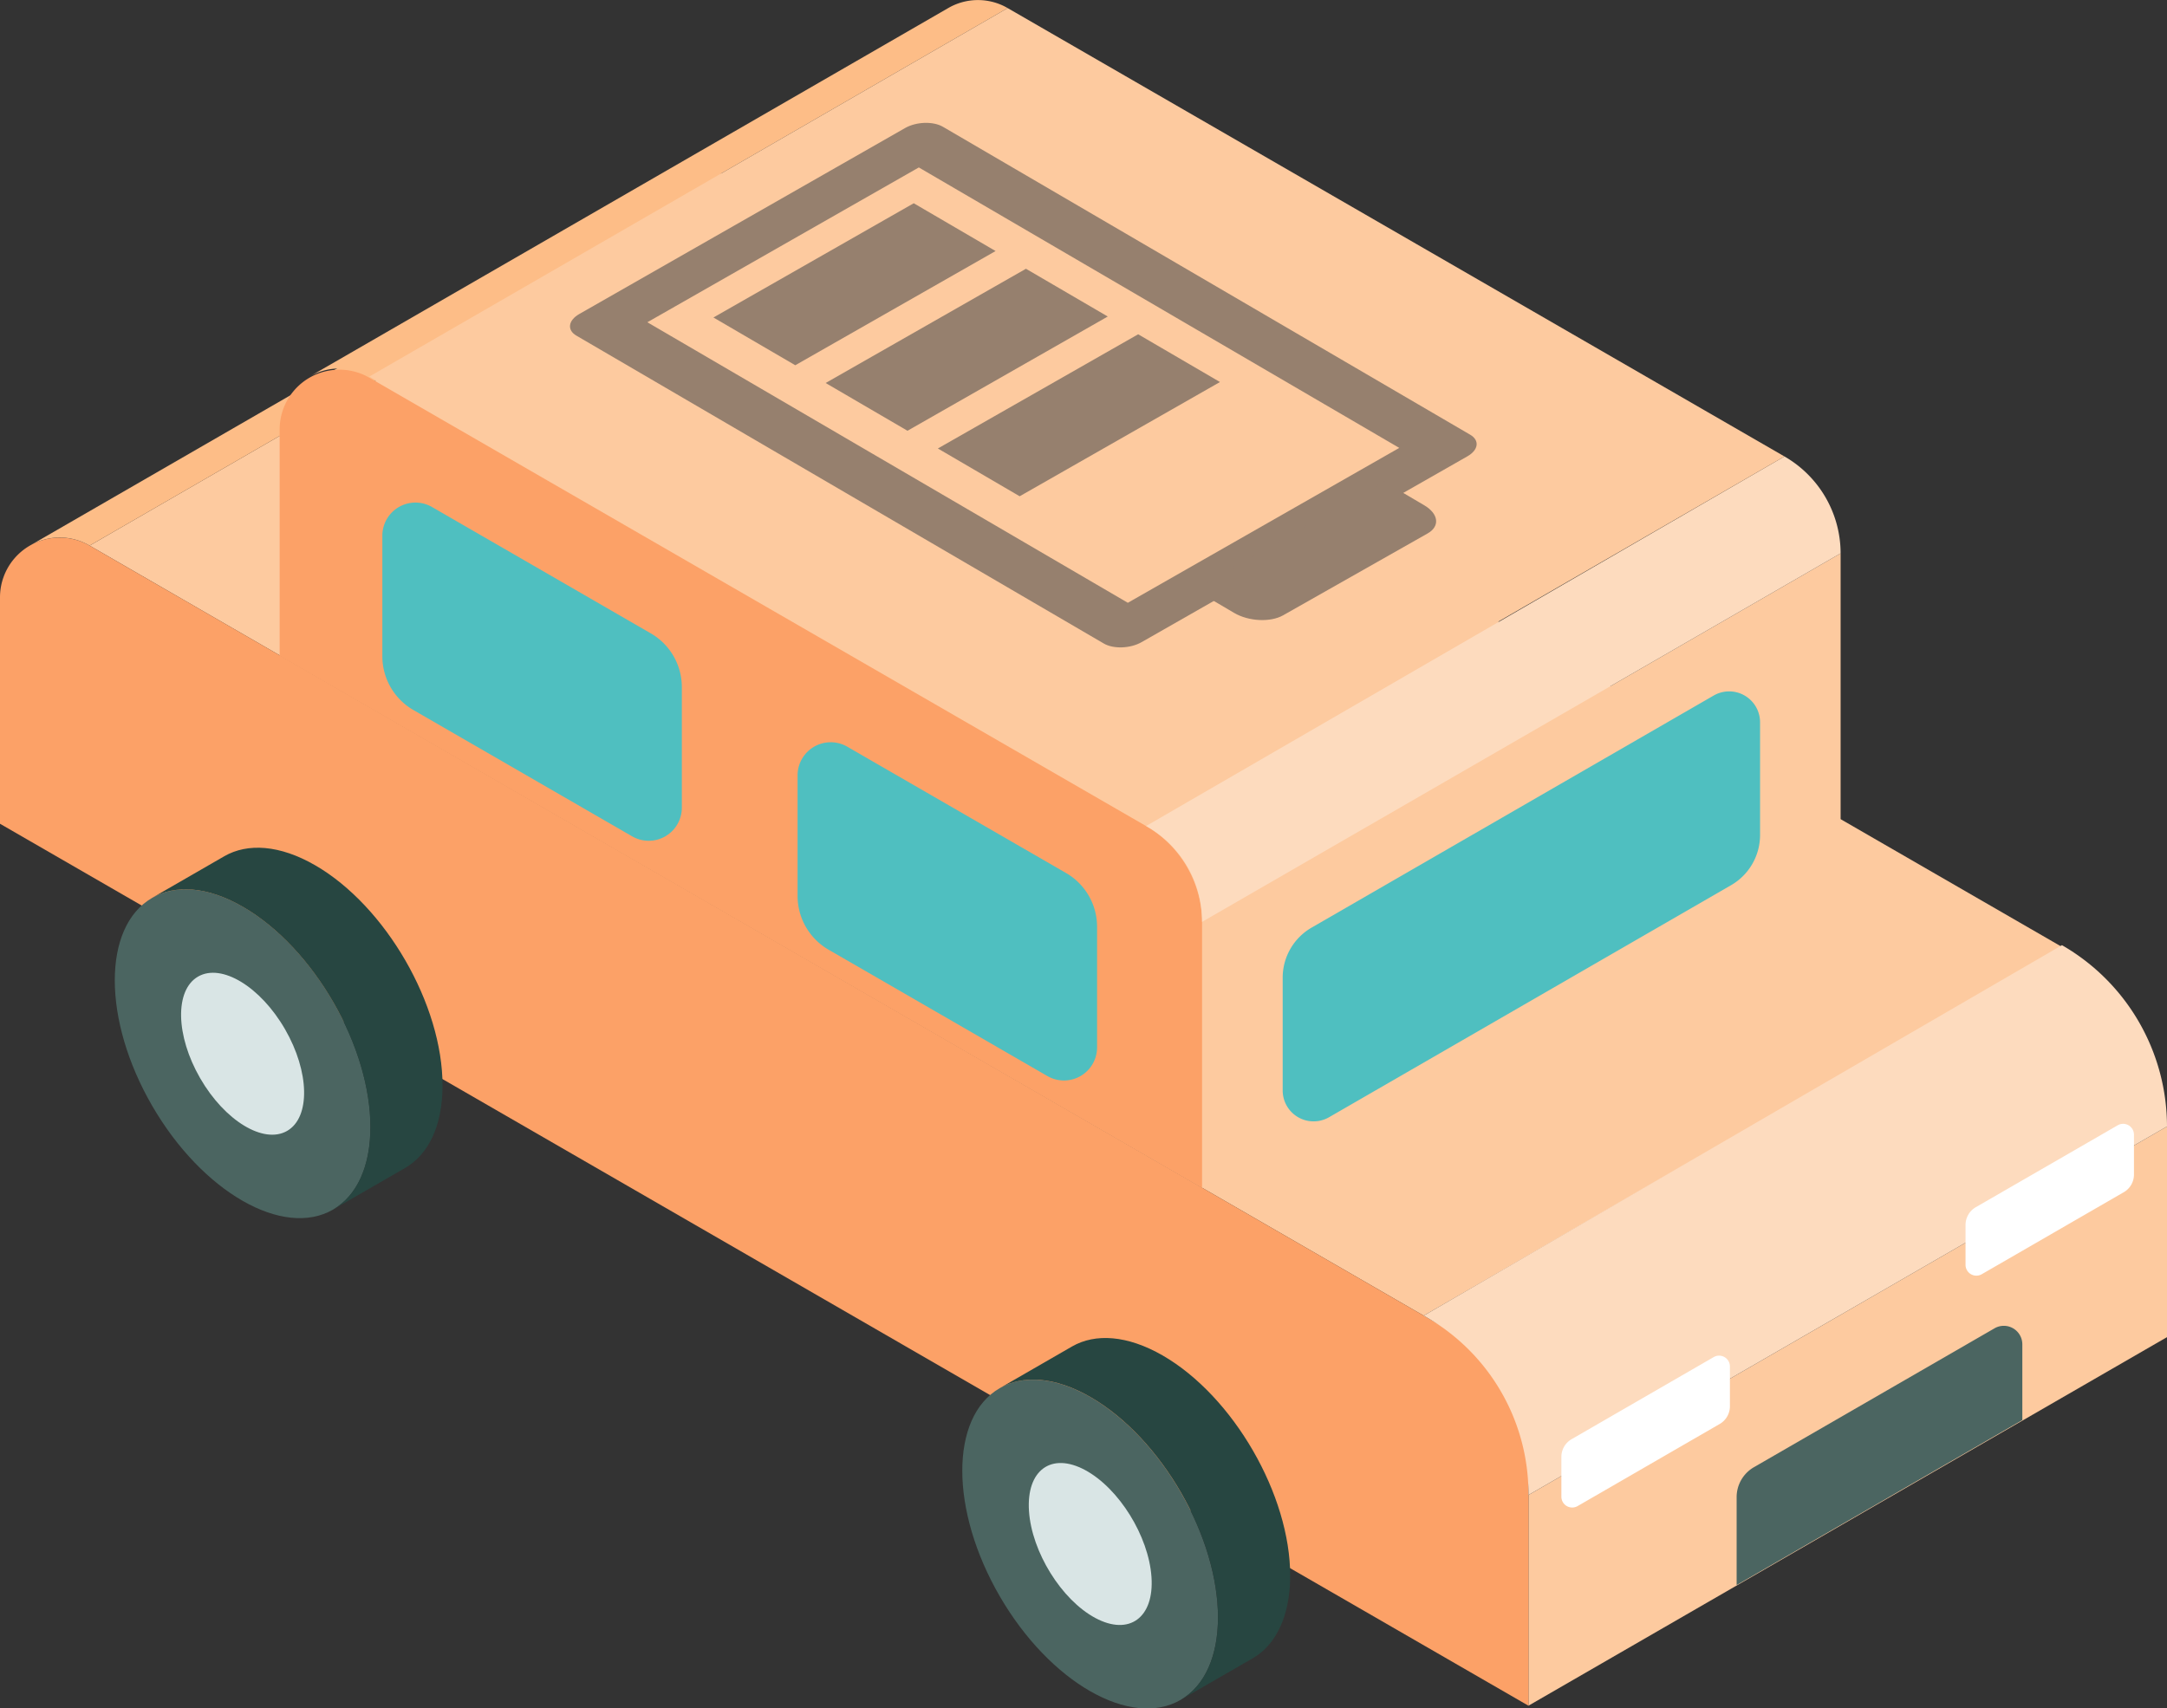 <svg xmlns="http://www.w3.org/2000/svg" viewBox="0 0 600.2 473.31">
  <rect x="0" y="0" width="600.2" height="473.31" fill="#333333" stroke="none"/>
  <defs>
    <style>
      .cls-1 {
        fill: #fdca9f;
      }

      .cls-2 {
        fill: #fca167;
      }

      .cls-3 {
        fill: #fdbd87;
      }

      .cls-4 {
        fill: #fddbbe;
      }

      .cls-5 {
        fill: #4fbfc0;
      }

      .cls-6 {
        fill: #4b6561;
      }

      .cls-7 {
        fill: #274641;
      }

      .cls-8 {
        fill: #d9e5e5;
      }

      .cls-9 {
        fill: #fff;
      }

      .cls-10 {
        fill: #96806e;
      }
    </style>
  </defs>
  <g id="レイヤー_2" data-name="レイヤー 2">
    <g id="レイヤー_12" data-name="レイヤー 12">
      <g>
        <polygon class="cls-1" points="24.82 151.16 394.33 364.5 571.19 262.39 201.68 49.05 24.82 151.16"/>
        <polygon class="cls-1" points="423.34 414.19 600.2 312.08 600.2 370.45 423.34 472.56 423.34 414.19"/>
        <path class="cls-2" d="M423.34,472.56v-73.4a31,31,0,0,0-15.51-26.87l-383-221.13A16.55,16.55,0,0,0,0,165.49v62.73Z"/>
        <path class="cls-3" d="M24.82,151.16,201.64,49.07a16.39,16.39,0,0,0-16.48,0L8.31,151.14A16.38,16.38,0,0,1,24.82,151.16Z"/>
        <polygon class="cls-1" points="332.94 255.41 509.8 153.3 509.8 227.01 332.94 329.12 332.94 255.41"/>
        <path class="cls-2" d="M332.94,329.12V255.71a31,31,0,0,0-15.51-26.86L102.28,104.63A16.55,16.55,0,0,0,77.46,119V181.7Z"/>
        <path class="cls-3" d="M102.28,104.33,279.1,2.24a16.39,16.39,0,0,0-16.48,0L85.77,104.31A16.38,16.38,0,0,1,102.28,104.33Z"/>
        <path class="cls-4" d="M332.94,255.41,509.8,153.3a31,31,0,0,0-15.55-26.84L317.43,228.85A30.19,30.19,0,0,1,332.94,255.41Z"/>
        <polygon class="cls-1" points="494.25 126.46 317.43 228.54 102.28 104.33 279.1 2.24 494.25 126.46"/>
        <path class="cls-5" d="M180.25,175.47l-60.59-35a9.17,9.17,0,0,0-13.76,7.94v33.41a17.2,17.2,0,0,0,8.6,14.89l60.6,35a9.17,9.17,0,0,0,13.75-7.94V190.36A17.2,17.2,0,0,0,180.25,175.47Z"/>
        <path class="cls-5" d="M295.27,241.87l-60.6-35a9.17,9.17,0,0,0-13.76,7.94v33.41a17.21,17.21,0,0,0,8.6,14.9l60.6,35a9.17,9.17,0,0,0,13.75-7.94V256.77A17.2,17.2,0,0,0,295.27,241.87Z"/>
        <path class="cls-5" d="M363.27,257l111.37-64.3a8.56,8.56,0,0,1,12.85,7.41v31.21a16.06,16.06,0,0,1-8,13.9l-111.37,64.3a8.56,8.56,0,0,1-12.85-7.41V270.87A16,16,0,0,1,363.27,257Z"/>
        <path class="cls-6" d="M485.83,406.46,552.44,368a5.13,5.13,0,0,1,7.69,4.43v21L481,439.14V414.77A9.59,9.59,0,0,1,485.83,406.46Z"/>
        <g>
          <ellipse class="cls-6" cx="301.95" cy="427.76" rx="28.91" ry="49.92" transform="translate(-174.05 209.63) rotate(-30.16)"/>
          <path class="cls-7" d="M347,459.41l-20,11.53c6.37-3.69,10.32-11.55,10.35-22.73.07-22.48-15.73-49.85-35.29-61.14-9.8-5.66-18.69-6.21-25.12-2.51l20-11.53c6.43-3.69,15.31-3.14,25.11,2.51,19.56,11.3,35.36,38.67,35.3,61.14C357.29,447.86,353.34,455.72,347,459.41Z"/>
          <path class="cls-8" d="M300.54,407.27c9.38,5.05,17.61,18.31,18.39,29.62s-6.19,16.4-15.57,11.36S285.75,429.94,285,418.63,291.16,402.23,300.54,407.27Z"/>
        </g>
        <g>
          <ellipse class="cls-6" cx="67.21" cy="291.93" rx="28.91" ry="49.92" transform="translate(-137.58 73.29) rotate(-30.16)"/>
          <path class="cls-7" d="M112.22,323.58l-20,11.53c6.38-3.69,10.33-11.55,10.36-22.74.06-22.47-15.74-49.84-35.3-61.13-9.8-5.66-18.68-6.21-25.12-2.51l20-11.53c6.43-3.69,15.32-3.14,25.11,2.51,19.56,11.3,35.36,38.67,35.3,61.14C122.55,312,118.6,319.89,112.22,323.58Z"/>
          <ellipse class="cls-8" cx="67.21" cy="291.93" rx="13.57" ry="24.68" transform="translate(-136.9 72.65) rotate(-29.98)"/>
        </g>
        <path class="cls-4" d="M423.34,414.19,600.2,312.08a58,58,0,0,0-29.09-50.22L394.33,364.5A56.46,56.46,0,0,1,423.34,414.19Z"/>
        <path class="cls-9" d="M547.23,334.46l39.28-22.68a3,3,0,0,1,4.54,2.62v11a5.65,5.65,0,0,1-2.84,4.91L548.93,353a3,3,0,0,1-4.53-2.62v-11A5.67,5.67,0,0,1,547.23,334.46Z"/>
        <path class="cls-9" d="M435.33,398.7,474.61,376a3,3,0,0,1,4.53,2.61v11a5.66,5.66,0,0,1-2.83,4.9L437,417.23a3,3,0,0,1-4.54-2.62v-11A5.65,5.65,0,0,1,435.33,398.7Z"/>
        <g>
          <path class="cls-10" d="M250.69,35.47,160.44,87c-3.09,1.77-3.44,4.47-.77,6l146.06,85.29c2.67,1.56,7.35,1.39,10.45-.38l90.24-51.48c3.1-1.76,3.45-4.46.77-6l-146-85.29C258.46,33.54,253.79,33.71,250.69,35.47Zm3.8,10.92,133.07,77.7L312.38,167,179.3,89.28Z"/>
          <path class="cls-10" d="M394.5,140l-11.09-6.53-52.65,29.82,11.09,6.53c4,2.34,10,2.64,13.52.66l40-22.67C398.89,145.86,398.49,142.36,394.5,140Z"/>
          <polygon class="cls-10" points="259.76 124.25 282.42 137.49 337.9 105.84 315.24 92.61 259.76 124.25"/>
          <polygon class="cls-10" points="228.68 106.11 251.35 119.34 306.82 87.69 284.16 74.46 228.68 106.11"/>
          <polygon class="cls-10" points="197.6 87.96 220.27 101.19 275.75 69.55 253.08 56.31 197.6 87.96"/>
        </g>
      </g>
    </g>
  </g>
</svg>
